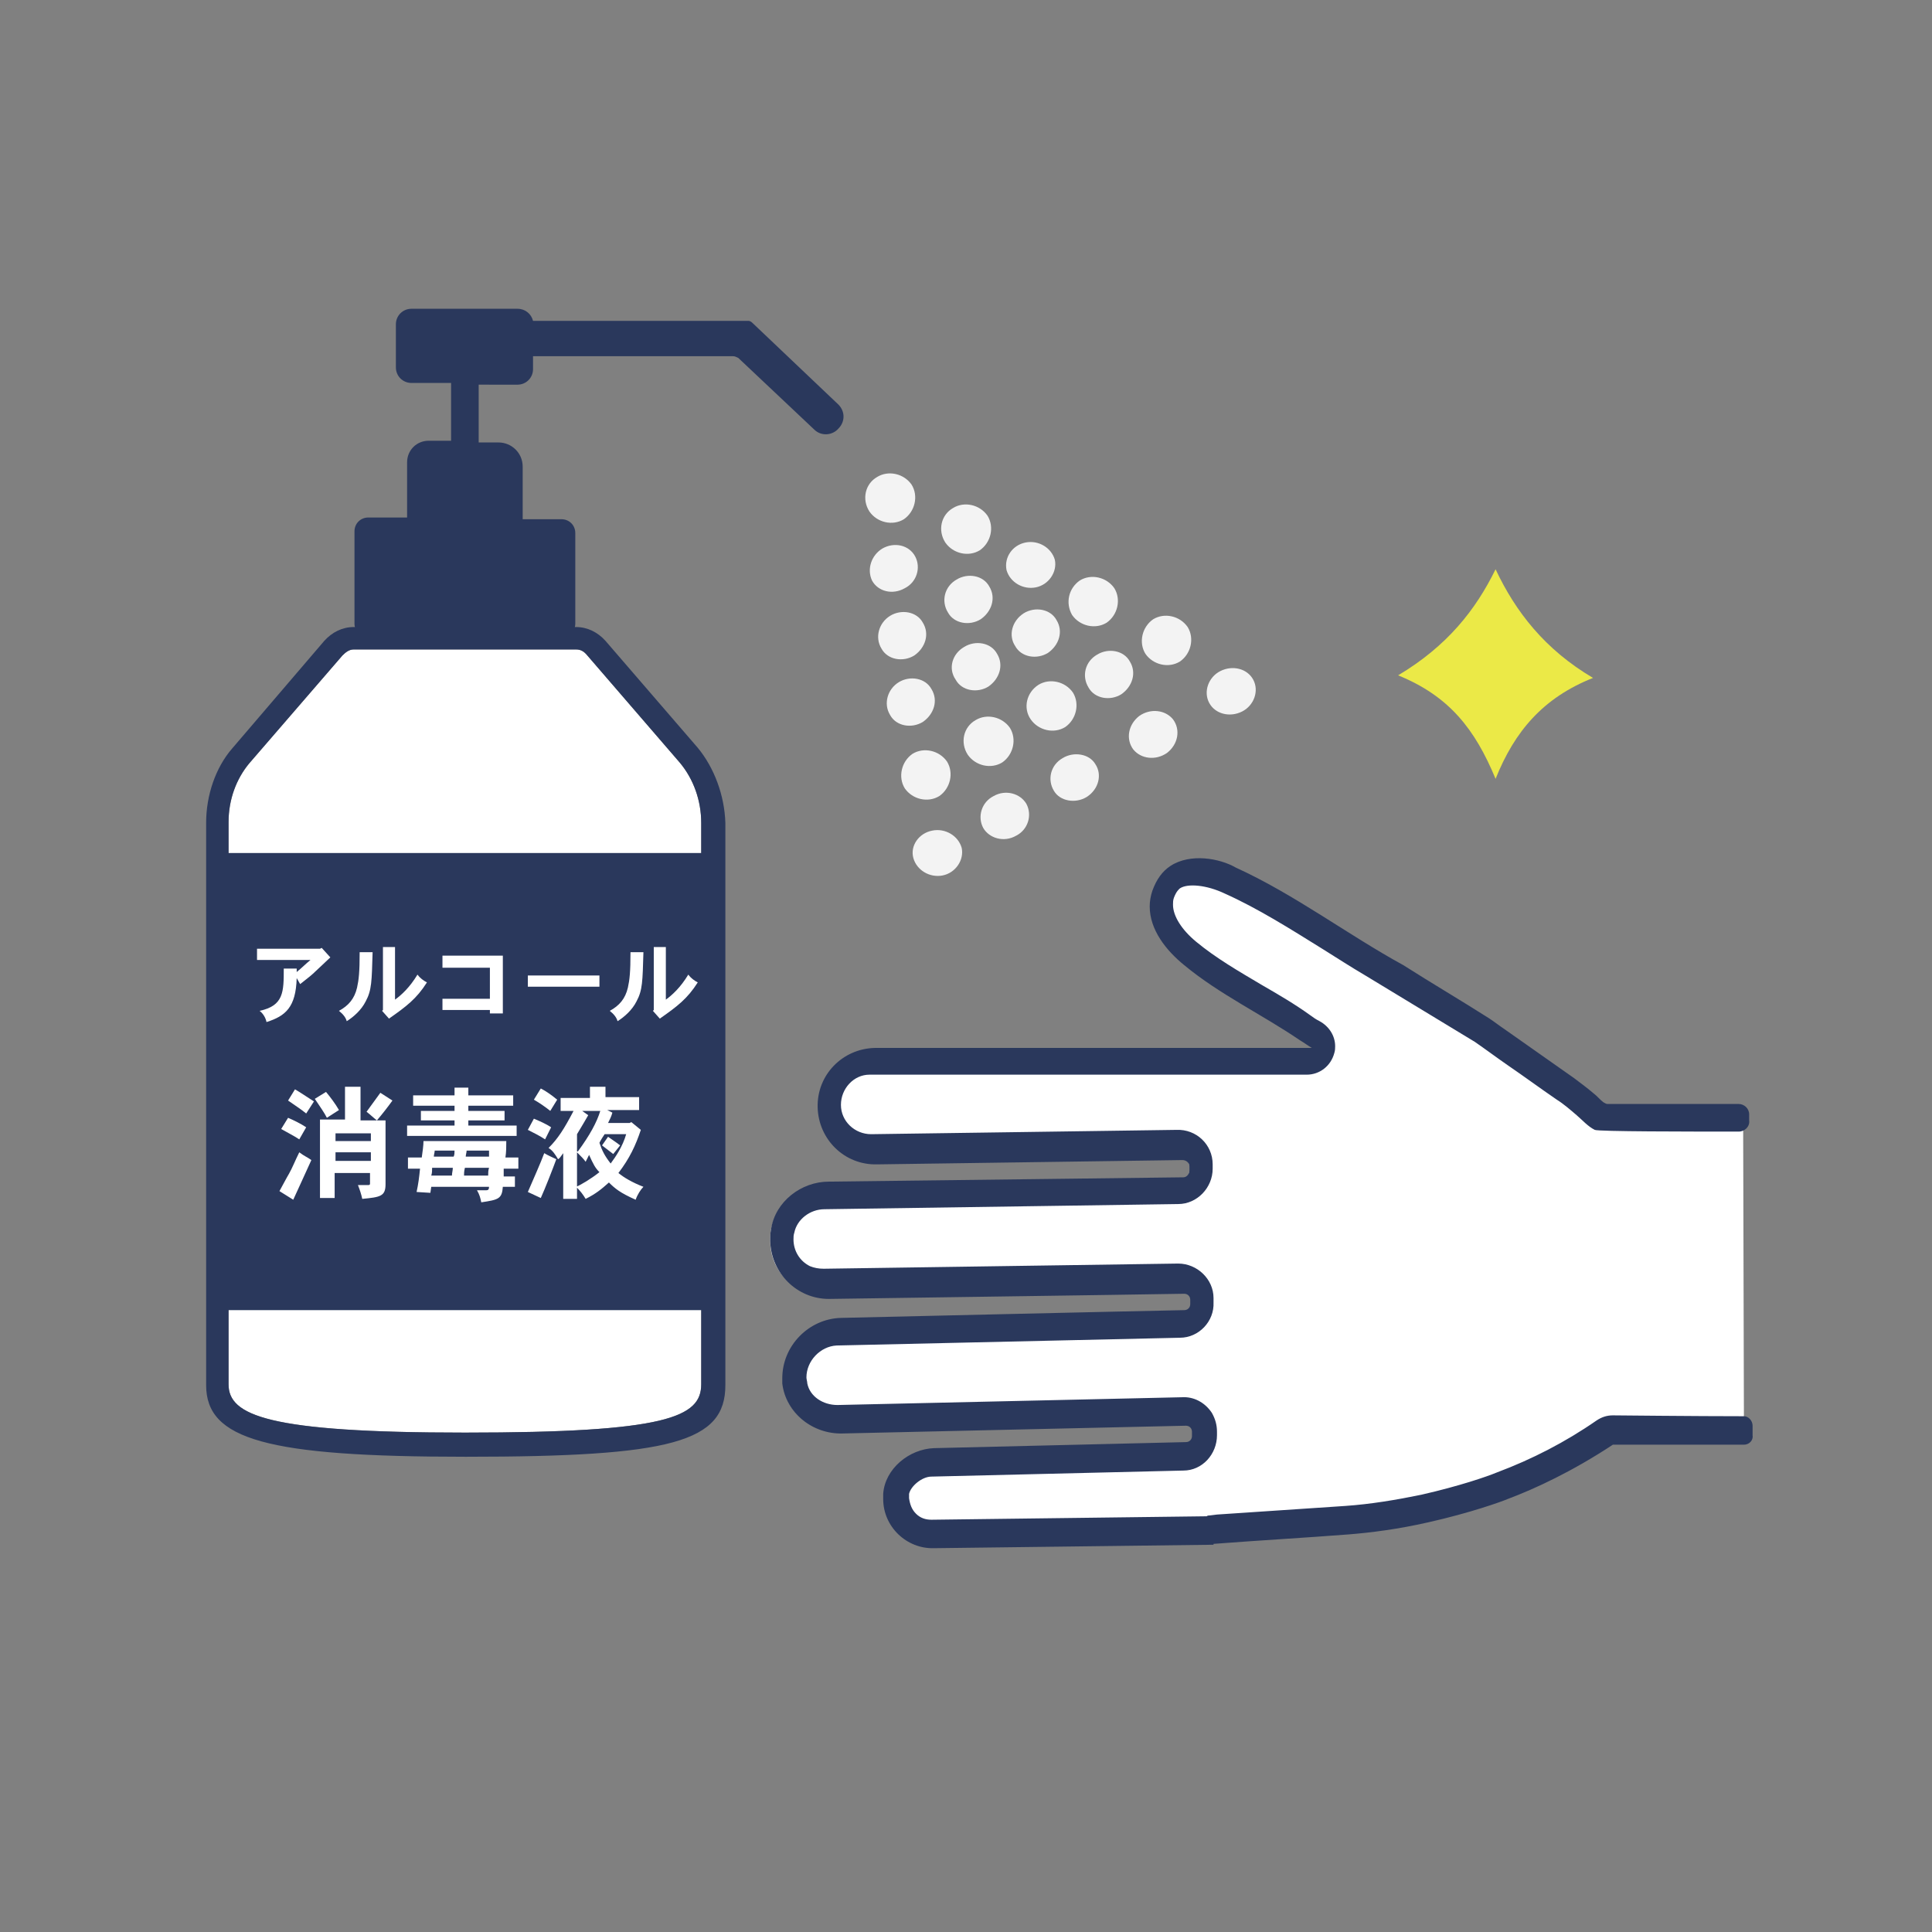 <?xml version="1.0" encoding="utf-8"?>
<!-- Generator: Adobe Illustrator 26.0.2, SVG Export Plug-In . SVG Version: 6.00 Build 0)  -->
<svg version="1.1" id="レイヤー_1" xmlns="http://www.w3.org/2000/svg" xmlns:xlink="http://www.w3.org/1999/xlink" x="0px"
	 y="0px" viewBox="0 0 224 224" style="enable-background:new 0 0 224 224;" xml:space="preserve">
<rect x="0" y="0" width="224" height="224" fill="#808080" stroke="none"/>
<style type="text/css">
	.st0{display:none;}
	.st1{display:inline;}
	.st2{display:none;fill:#FFFFFF;}
	.st3{fill:#FFFFFF;}
	.st4{fill:#2A385C;}
	.st5{fill:#EBE947;}
	.st6{fill:#F3F3F3;}
</style>
<g class="st0">
	<g class="st1">
		<path class="st2" d="M112,0.4C50.3,0.4,0.2,50.5,0.2,112.3S50.3,224.2,112,224.2c61.8,0,111.9-50.1,111.9-111.9S173.8,0.4,112,0.4
			z"/>
		<g>
			<g>
				<path class="st3" d="M16.2,95.5c2.7-0.2,5.5-0.5,7.2-0.8c1-0.2,2-0.5,3-1c2.1-1,3.9-2.4,5.6-3.9c1.8-1.6,3.5-3.3,5.4-4.7
					c3.4-2.5,8.8-4.1,12.1-4.6c7.9-1.2,21.2-0.9,21.2-0.9c-1.2,9.1-2.9,30.7-16.3,33.3c-1.2,0.2-20.4,0.6-26.6,0
					c-2.7-0.2-6.6,0.3-11.6,0.9L16.2,95.5z"/>
				<path class="st4" d="M16.1,112.9c0.5-0.1,0.9-0.1,1.4-0.2c4.4-0.5,7.8-0.9,10.3-0.7c6.1,0.5,25.2,0.2,26.4,0
					c11.8-2.3,14.1-20.7,15.3-30.6c0-0.3,0.1-0.6,0.1-0.9c-3.3,0-13.5,0-20,0.9c-3.4,0.5-8.5,2.1-11.7,4.4c-1.3,0.9-2.5,2-3.7,3.1
					c-0.5,0.5-1.1,1-1.7,1.5c-1.6,1.4-3.5,2.9-5.8,4c-1.1,0.5-2.1,0.9-3.2,1.1c-1.8,0.4-4.7,0.6-7.4,0.8l0-1.9c0,0,5.3-0.4,7-0.8
					c0.9-0.2,1.9-0.5,2.8-0.9c2.1-1,3.9-2.4,5.4-3.7c0.6-0.5,1.1-1,1.7-1.5c1.2-1.1,2.5-2.3,3.9-3.2c3.4-2.5,8.9-4.2,12.5-4.7
					c7.9-1.2,20.8-1,21.3-1l1,0l-0.1,1c-0.1,0.6-0.2,1.2-0.2,1.9c-1.2,9.8-3.4,27.7-14.9,31.7c-0.6,0.2-1.2,0.4-1.9,0.5
					c-1.4,0.3-20.9,0.6-26.9,0c-2.3-0.2-5.7,0.2-9.9,0.7c-0.5,0.1-1.6,0.2-1.6,0.2L16.1,112.9z"/>
			</g>
			<g>
				<path class="st3" d="M47.5,78L46,74.5c-0.3-0.7-0.5-1.5-0.4-2.3c0.2-3.1,0.6-11.2,1.3-14.2c0.7-3.2,2.8-4.8,6.1-4.9L84,54.3
					c3,0.1,4.6,0.6,4.5,3.5c0.2,3.8,0.5,15.5,0.4,14.5c0.1,2.3-1.9,3-3.1,3.3c-5.6,1.5-20.7,6-21.8,10c0,0.1,0,0.2-0.1,0.3
					l-5.8,31.5c-0.1,0.7-1.4,2.5-2.1,2.7c-4.6,1.6-10.5-0.3-13.2-2.8c-1-0.9-0.8-2.3-0.6-3.2l6.2-31c0.2-0.9,0.1-1.8-0.1-2.7
					L47.5,78z"/>
				<path class="st4" d="M56.3,121.1c-4.9,1.7-11.2-0.3-14.1-3c-1.4-1.3-1-3.3-0.9-4.1l6.2-31c0.1-0.8,0.1-1.5,0-2.3l-0.9-2.4
					l-1.5-3.5c-0.4-0.9-0.6-1.8-0.5-2.8c0.2-3.3,0.6-11.3,1.3-14.4c0.8-3.5,3.2-5.5,7-5.6L84,53.4c2.7,0.1,5.5,0.5,5.4,4.5
					c0.1,2,0.2,5.8,0.3,8.6c0,1.6,0.1,3.1,0.1,4.1c0,0.8,0,1.3,0,1.7l0,0c0.1,3.2-2.9,4-3.8,4.3c-12,3.2-20.5,7-21.1,9.4
					c0,0.1,0,0.1,0,0.2L59,117.6C58.8,118.6,57.4,120.7,56.3,121.1C56.3,121.1,56.3,121.1,56.3,121.1z M85.5,74.8
					c1.5-0.4,2.5-1,2.4-2.4c0,0,0,0,0,0h0c0-0.7-0.3-11-0.4-14.5l0-0.1c0.1-2-0.6-2.5-3.6-2.6l-31-1.3c-3,0.1-4.6,1.4-5.2,4.1
					c-0.6,3-1.1,11.6-1.2,14.1c0,0.7,0.1,1.3,0.4,1.9l1.5,3.5l0.9,2.6l0,0.1c0.2,1,0.3,2.1,0.1,3.1l-6.2,31
					c-0.2,0.9-0.3,1.9,0.3,2.4c2.6,2.4,8.1,4,12.2,2.6c0.4-0.2,1.4-1.6,1.5-2L63,85.8c0-0.1,0-0.2,0.1-0.3c0.8-2.9,7.1-5.8,13.6-8
					C79.7,76.4,82.9,75.5,85.5,74.8z"/>
				
					<rect x="82.3" y="54.7" transform="matrix(1 -2.906046e-02 2.906046e-02 1 -1.871 2.447)" class="st4" width="1.9" height="21.7"/>
				<path class="st4" d="M51.3,72.1l-2.8-0.5c-0.8-0.1-1.3-1-1.2-2l0.8-9.4c0.1-1,0.7-1.7,1.6-1.8c0,0,2.6,0.1,2.6,0.1
					c0.4,0,0.7,0.2,1,0.4c0.3,0.4,0.5,0.9,0.5,1.5l-0.5,9c0,0.6-0.1,2.1-1.3,2.5c-0.1,0-0.3,0.1-0.4,0.1L51.3,72.1z M49.8,60.2
					c0,0.1,0,0.1,0,0.2l-0.8,9.4c0,0.1,0,0.2,0,0.2l2.3,0.5c0,0,0.1-0.1,0.2-1.1l0.5-9c0-0.1,0-0.1,0-0.2L49.8,60.2z"/>
				<path class="st4" d="M54,80.2c0.2-0.1,0.4-0.2,0.5-0.4c0.7-1.3,1.5-3.5,2-5c0.3-0.9,0.5-1.9,0.6-2.9l0.4-13.7
					c0-0.5-0.4-0.9-0.9-1c-0.5,0-0.9,0.4-1,0.9l-0.4,13.7c0,0.8-0.2,1.6-0.5,2.4c-0.7,2.1-1.4,3.8-1.9,4.8c-0.2,0.5-0.1,1,0.4,1.3
					C53.5,80.3,53.8,80.3,54,80.2z"/>
				<path class="st4" d="M66.1,70.4l-0.2-0.1c-2.1-0.7-2.1-2.2-2.2-3.2l0-4.3c0-0.8,0.3-1.5,0.8-2c0.5-0.5,1.1-0.7,1.7-0.8
					c0.1,0,0.2,0,0.2,0l9.8,0.3c1.5,0.1,2.7,1.3,2.6,2.8l0,3.9c0,1.2-0.7,2.2-1.8,2.5c-0.2,0.1-0.5,0.1-0.8,0.1
					C76.3,69.8,66.1,70.4,66.1,70.4z M76.2,67.8L76.2,67.8c0.4,0,0.7-0.3,0.7-0.7l0-3.9c0-0.4-0.3-0.8-0.7-0.8l-9.8-0.3
					c-0.1,0-0.1,0-0.2,0c-0.1,0-0.2,0.1-0.2,0.2c-0.1,0.1-0.2,0.3-0.2,0.6l0,4.3c0,0.8,0,1,0.6,1.3L76.2,67.8z"/>
			</g>
			<g>
				<path class="st3" d="M62.7,114.2c-0.8,0.4-1.6,0.7-2.4,0.9c-1.4,0.3-3.9,0.6-5.1-0.4c-0.5-0.4-0.6-1-0.6-1.6
					c0.1-0.8,0.4-1.5,0.9-2c0.8-0.7,1.9-0.8,3-1.1c1.8-0.4,6.2-3.6,7.5-1.7C67.7,110.8,64.5,113.3,62.7,114.2z"/>
				<path class="st4" d="M60.4,116c-2.8,0.5-4.8,0.3-5.9-0.6c-0.7-0.6-1-1.5-0.9-2.4c0.1-1,0.5-2,1.2-2.6c0.9-0.8,1.9-1,2.9-1.2
					c0.2,0,0.3-0.1,0.5-0.1c0.4-0.1,1.2-0.5,2-0.8c2.2-1,5.1-2.5,6.5-0.5c0.6,0.9,0.8,1.9,0.5,2.8c-0.5,1.9-2.6,3.6-4.2,4.4l0,0
					c-0.6,0.3-1.1,0.5-1.6,0.7C61.2,115.9,60.8,116,60.4,116z M62.3,113.4c1.4-0.7,2.9-2,3.2-3.2c0.1-0.5,0-0.9-0.3-1.3
					c-0.5-0.7-2.8,0.4-4.2,1.1c-0.9,0.4-1.7,0.8-2.4,1c-0.2,0-0.3,0.1-0.5,0.1c-0.8,0.2-1.5,0.3-2,0.8c-0.3,0.3-0.6,0.8-0.6,1.4
					c0,0.3,0.1,0.7,0.3,0.8c0.3,0.3,1.3,0.8,4.3,0.2C60.7,114.1,61.4,113.8,62.3,113.4L62.3,113.4z"/>
			</g>
			<g>
				<path class="st3" d="M51.9,107.1c0.2-0.6,0.5-1.1,0.9-1.5c0.6-0.6,1.4-1,2.2-1.4c2.8-1.4,5.6-2.7,8.4-4.1
					c0.8-0.4,1.6-0.8,2.4-0.8c2.8-0.3,3.4,2.8,2.2,4.8c-1.1,1.8-3.4,3.2-5.2,4.3c-2.1,1.2-4.4,2.1-6.8,2.2c-0.9,0-1.9-0.1-2.7-0.5
					s-1.5-1.2-1.6-2.2C51.8,107.6,51.8,107.3,51.9,107.1z"/>
				<path class="st4" d="M56.2,111.5c-1.3,0.1-2.3-0.1-3.2-0.6c-1.2-0.6-2-1.7-2.1-2.9c0-0.4,0-0.8,0.1-1.2c0.2-0.7,0.6-1.3,1.2-1.9
					c0.7-0.7,1.7-1.1,2.5-1.5l8.4-4.1c0.8-0.4,1.7-0.8,2.7-0.9c1.4-0.1,2.5,0.4,3.2,1.5c0.8,1.3,0.8,3.3-0.1,4.8
					c-1.2,2-3.5,3.4-5.5,4.6c-1.2,0.7-2.3,1.2-3.4,1.6C58.7,111.2,57.4,111.4,56.2,111.5z M63.9,100.9l-8.4,4.1
					c-0.7,0.4-1.5,0.7-2,1.2c-0.3,0.3-0.6,0.7-0.7,1.1l0,0c-0.1,0.2-0.1,0.3-0.1,0.5c0,0.5,0.5,1.1,1.1,1.4c0.6,0.3,1.3,0.4,2.3,0.4
					c2-0.1,4.1-0.8,6.3-2.1c1.8-1.1,3.9-2.4,4.9-4c0.5-0.9,0.6-2.1,0.1-2.8c-0.3-0.5-0.8-0.7-1.4-0.6c-0.3,0-0.5,0.1-0.8,0.2
					C64.8,100.5,64.3,100.7,63.9,100.9z"/>
			</g>
			<g>
				<path class="st3" d="M69.4,96.7c-0.1,0.1-0.1,0.2-0.2,0.3c-1.6,2.5-3.9,4.5-6.8,5.3c-0.1,0-0.2,0.1-0.3,0.1
					c-1,0.2-2.1,0.3-3.2,0.1c-0.6-0.1-1.1-0.3-1.5-0.7c-1.3-1.3-0.4-3.1,0.8-4.1c1-0.8,2.3-1.2,3.3-2c0.6-0.5,1-1,1.5-1.6
					c1.2-1.3,3.9-4.9,5.8-3.7C71.2,91.9,70.6,94.7,69.4,96.7z"/>
				<path class="st4" d="M62.6,103.3c-0.1,0-0.2,0.1-0.3,0.1c-1.2,0.3-2.4,0.3-3.5,0.1c-0.8-0.1-1.5-0.5-2-1c-0.7-0.6-1-1.5-0.9-2.4
					c0.1-1.1,0.8-2.3,1.8-3.1c0.5-0.4,1.1-0.7,1.7-1c0.6-0.3,1.1-0.6,1.6-1c0.4-0.3,0.7-0.7,1.1-1.1c0.1-0.1,0.2-0.2,0.3-0.3
					c0.1-0.1,0.3-0.3,0.5-0.5c1.4-1.7,4.1-4.8,6.6-3.3c2.9,1.8,2.3,5.2,0.9,7.6l0,0c-0.1,0.1-0.1,0.2-0.2,0.4
					c-1.7,2.7-4,4.6-6.6,5.5C63.1,103.1,62.9,103.2,62.6,103.3z M64.2,94.2c-0.2,0.2-0.3,0.4-0.5,0.6c-0.1,0.1-0.2,0.2-0.3,0.3
					c-0.4,0.5-0.8,0.9-1.3,1.3c-0.6,0.5-1.3,0.8-1.9,1.2c-0.5,0.3-1,0.5-1.4,0.9c-0.6,0.5-1.1,1.2-1.1,1.7c0,0.3,0.1,0.6,0.4,0.9
					c0.3,0.3,0.8,0.4,1.1,0.5c0.9,0.2,1.8,0.1,2.8-0.1c0.1,0,0.2,0,0.3-0.1c2.5-0.6,4.7-2.4,6.3-4.9c0.1-0.1,0.1-0.2,0.2-0.3l0,0
					c0.3-0.6,2-3.7-0.2-5.1c-0.2-0.1-0.5-0.1-0.8,0C66.4,91.6,64.9,93.3,64.2,94.2z"/>
			</g>
			<g>
				<path class="st3" d="M40.1,86.7c2.1-0.3,4.2-0.7,6.4-0.5c1.8,0.2,3.5,0.7,5.2,1.3c3.4,1.1,6.7,2.2,10.1,3.3
					c0.7,0.2,1.5,0.5,2,1.1c1,1.2,0.5,3.4-0.7,4.4c-3.1,3-8.8,1.7-12.2,0c-1.9-0.9-4-1.1-6-1.3c-2-0.2-2.6,1-3.3,2.6
					c-0.7,1.6-1.8,3.2-3.3,4.2c-1.5,1-3.4,1.5-5.1,1.1L40.1,86.7z"/>
				<path class="st4" d="M61.2,98.5c1-0.3,1.8-0.8,2.6-1.5c1.4-1.3,2.1-4.1,0.8-5.7c-0.7-0.8-1.7-1.2-2.4-1.4L52,86.6
					c-1.7-0.6-3.5-1.1-5.4-1.3c-2.3-0.2-4.5,0.1-6.6,0.5c-0.5,0.1-0.9,0.6-0.8,1.1c0.1,0.5,0.6,0.9,1.1,0.8c2-0.3,4.1-0.7,6.1-0.5
					c1.7,0.2,3.4,0.7,5,1.2l10.1,3.3c0.7,0.2,1.2,0.4,1.5,0.8c0.6,0.8,0.2,2.4-0.6,3.2c-2.9,2.7-8.4,1.2-11.2-0.1
					c-2-1-4.3-1.2-6.3-1.4c-2.8-0.2-3.7,1.8-4.2,3.2c-0.7,1.6-1.7,2.9-2.9,3.8c-1.3,0.9-3,1.3-4.4,1c-0.5-0.1-1,0.2-1.1,0.7
					c-0.1,0.5,0.2,1,0.7,1.1c1.9,0.4,4.1,0,5.8-1.2c1.5-1,2.8-2.6,3.6-4.6c0.7-1.6,1.1-2.1,2.4-2c1.8,0.1,3.9,0.4,5.7,1.2
					C53.6,98.7,57.8,99.7,61.2,98.5z"/>
			</g>
			<g>
				<path class="st3" d="M74.6,84.9c0.3,2.2-1,4.7-3.3,5.7c-1.6,0.7-4.6,0.6-5.5-1.1c-0.5-1-0.2-2.5,1.4-3.7
					c1.2-0.9,1.9-2.8,3.1-3.7C71.9,80.9,74.3,82.7,74.6,84.9z"/>
				<path class="st4" d="M65,89.9c-0.6-1.2-0.5-3.2,1.7-4.9c0.5-0.4,0.9-1,1.3-1.6c0.5-0.8,1.1-1.6,1.8-2.1c0.9-0.6,2-0.7,3-0.2
					c1.4,0.6,2.5,2.1,2.7,3.7l0,0c0.3,2.7-1.3,5.5-3.8,6.6c-0.1,0.1-0.3,0.1-0.4,0.2C69.2,92.3,66,92,65,89.9z M73.6,85
					c-0.1-0.9-0.8-1.8-1.6-2.2c-0.5-0.2-0.9-0.2-1.2,0.1c-0.5,0.3-0.9,1-1.3,1.6c-0.5,0.7-1,1.5-1.7,2c-1.3,1-1.4,2-1.1,2.6
					c0.6,1.1,3,1.2,4.3,0.6C72.7,88.9,73.9,86.8,73.6,85L73.6,85z"/>
			</g>
		</g>
		<g>
			<g>
				<path class="st5" d="M95.8,70c0.1,0,0.2,0,0.3,0c0.2,0,0.4-0.1,0.5-0.3c3.5-3.1,3.9-8.6,0.9-12.2c-0.2-0.3-0.6-0.4-1-0.4
					c-0.3,0-0.5,0.1-0.7,0.3c-0.2,0.2-0.4,0.5-0.4,0.8c0,0.3,0.1,0.6,0.3,0.9c2.2,2.6,1.9,6.7-0.7,8.9c-0.5,0.4-0.5,1.2-0.1,1.7
					C95.1,69.8,95.4,70,95.8,70z"/>
				<path class="st5" d="M100.3,71.8c0.1,0,0.2,0,0.3,0c0.2-0.1,0.4-0.1,0.5-0.3c4.6-4.3,4.9-11.5,0.8-16.2
					c-0.2-0.3-0.6-0.4-0.9-0.4c-0.3,0-0.5,0.1-0.7,0.3c-0.5,0.4-0.5,1.2-0.1,1.7c3.3,3.7,3,9.5-0.6,12.9c-0.5,0.4-0.5,1.2-0.1,1.7
					C99.6,71.7,100,71.8,100.3,71.8z"/>
			</g>
		</g>
		<g>
			<path class="st3" d="M108.4,76c7.1,1.2,20.9,5.9,25.4,7.1c-0.3,3.1-1.2,11.9,3.4,20.2c-6,4.9-15.6,7.8-21.1,6.9
				c-2.2-0.3-6.4-0.6-7.1-3.5c-1.3-5.7-6.7-25.7-5.4-27.2C105.5,77.3,108.4,76,108.4,76z"/>
			<g>
				<g>
					<path class="st3" d="M159,99.7c8.3-12.4,10.8-9.1,15.4-23.3c2.4-7.3,2.1-11.4,1.5-14.3c-3.7-18.3-17.5-22.1-27.4-24.3
						c-13-2.9-27.1,3.9-32.2,16.4c-1.8,4.3-2.4,10.5-3,15.1c-0.4,3.1-1.9,4.7-4.3,6.5c-2.3,1.7-4.7,2.2-5.4,4.7
						c-0.4,1.3,0.6,5.4,1,7.3c2.2,9.9,2.6,13.7,4.2,19.3c0.7,2.4,4,3.1,7,3.2c2.5,0.1,6.1,0.5,8,0.8c0.7,0.1,2,0.6,2.2,1.2
						c1.5,8,5.6,23.1,5.7,23.3l35.6-4.4c0.2,0.4-8.2-18.9-9.1-30.4C158.4,100.4,158.8,100.1,159,99.7z"/>
					<path class="st4" d="M130.9,136c-0.2-0.5-4.3-15.7-5.7-23.5c-0.2-0.2-0.8-0.4-1.3-0.5c-1.9-0.3-5.4-0.7-7.9-0.8
						c-4.5-0.1-7.3-1.5-8-4c-1-3.4-1.5-6.1-2.2-9.8c-0.5-2.6-1.1-5.5-2-9.6l-0.1-0.5c-0.8-3.7-1.3-6.1-0.9-7.3
						c0.6-2.2,2.3-3.1,3.9-4c0.6-0.4,1.3-0.7,1.9-1.2c2.2-1.6,3.5-3.1,3.8-5.8l0.1-0.9c0.5-4.6,1.2-10.3,2.9-14.5
						c5.2-12.8,19.6-20.1,33.4-17c8.5,1.9,24.2,5.4,28.2,25.1c0.6,2.9,0.9,7.2-1.6,14.9c-2.9,8.9-5,11.1-8.2,14.4
						c-1.9,2-4.2,4.4-7.4,9.1l0,0c-0.1,0.1-0.2,0.3-0.3,0.4c0,0.1-0.1,0.1-0.1,0.2c0.8,9.9,7.2,25.7,8.7,29.2l0,0l0.5,1.4l-1,1
						l-0.4-0.2l-36.1,4.5L130.9,136z M165.2,128.4c-0.7-1.8-1.8-4.6-2.9-7.8c-2.9-8.3-4.5-14.9-4.9-19.7c-0.1-0.7,0.4-1.3,0.7-1.6
						c0.1-0.1,0.1-0.1,0.2-0.2l0,0c3.3-4.9,5.7-7.4,7.6-9.4c3-3.1,4.9-5.1,7.7-13.6c2.4-7.2,2-11.2,1.5-13.8
						c-3.5-17-15.6-21-26.6-23.5c-12.8-2.9-26.2,3.9-31,15.7c-1.6,3.9-2.3,9.5-2.8,13.9l-0.1,0.9c-0.4,3.4-2.2,5.4-4.7,7.2
						c-0.7,0.5-1.5,1-2.2,1.4c-1.6,0.9-2.5,1.5-2.9,2.7c-0.3,0.9,0.6,4.8,1,6.3l0.1,0.5c0.9,4.1,1.5,7.1,2,9.6
						c0.7,3.7,1.3,6.3,2.2,9.6c0.6,2.1,4.4,2.4,6,2.4c2.5,0.1,6.2,0.5,8.1,0.8c0,0,2.8,0.4,3.1,2.1c1.3,6.8,4.5,19.1,5.4,22.4
						l33.3-4.1C165.7,129.8,165.5,129.2,165.2,128.4z"/>
				</g>
				<path class="st4" d="M131.5,68.1c0.3,0,0.5-0.1,0.7-0.3c0.4-0.4,0.4-1.1,0-1.5c-1.5-1.5-7.4-4.9-11.6-4.4
					c-0.6,0.1-1,0.6-0.9,1.2c0.1,0.6,0.6,1,1.2,0.9c3.5-0.4,8.8,2.7,9.9,3.8C130.9,68,131.2,68.1,131.5,68.1z"/>
				<path class="st4" d="M119.6,72.1c0.2-0.3,0.8-0.4,1.1-0.2c1.5,1.2,3.5,2,5.7,2.3c1.6,0.2,3.2,0.1,4.9,0.2c0.2,0,0.4,0,0.6,0.1
					c0.2,0.1,0.2,0.4,0.1,0.6c-0.3,0.3-4.9,1.1-6.3,1.1c-2.2,0.1-3.8-0.1-5.4-1.2c-0.7-0.5-1.1-1.1-1-1.8
					C119.2,72.9,119.4,72.5,119.6,72.1z"/>
			</g>
			<path class="st4" d="M155.4,91.1l-1.2-1.1c-0.1,0.1-8.2,8.5-16.9,12.2c-1.1-2-4.5-9.2-2.7-18.2c3.8-1.1,13.1-4.2,13.5-4.3
				l-0.5-1.5c-0.1,0-9.9,3.3-13.6,4.4c-4-1.8-22.7-6.8-25.4-7.1l-0.2,1.6c2.4,0.3,20.2,5.1,24.6,6.8c-1.9,9.5,1.7,16.9,2.9,19.2
				c-4.3,3-14.5,6.6-14.5,6.6l0.4,1.5c7.2-2.5,10.2-4,15.5-7.3C146.6,100.2,155,91.4,155.4,91.1z"/>
			<g>
				<g>
					<path class="st3" d="M118.1,156.7c2-6.1,4.3-16,5.6-22.1c1-4.6,0.7-6,3.6-6.9l36.4-11.6c0,0,3.8,9.6,3.9,9.9
						c0.4,0.8,11.4,26.6,12.4,42.2c0.7,12.5,0.2,24.3,0.2,24.5l-68.2,0C111.9,183.9,115.7,164,118.1,156.7z"/>
					<path class="st4" d="M181.1,168.2c-1-16.1-12.3-42.3-12.5-42.5c-0.1-0.3-2.4-6.1-3.9-9.9l-0.4-0.9L127,126.8
						c-3,1-3.3,2.6-3.9,5.7c-0.1,0.6-0.2,1.3-0.4,2c-1.4,6.6-3.8,16.3-5.6,22c-2.3,7.1-6,25.9-6.2,35.2c0,0.6,0.5,1.1,1.1,1.1l0,0
						c0.6,0,1-0.5,1.1-1c0.2-9.2,3.8-27.7,6.1-34.6c1.9-5.8,4.3-15.6,5.7-22.2c0.2-0.8,0.3-1.4,0.4-2c0.6-2.9,0.7-3.5,2.5-4
						l35.4-11.3c1,2.6,3.5,8.7,3.6,9c0.1,0.2,11.4,26.3,12.3,41.8c0.5,9,0.3,19.9,0.2,23.3c0,0.6,0.5,1.1,1,1.1l0,0
						c0.6,0,1.1-0.4,1.1-1C181.4,188.3,181.6,177.3,181.1,168.2z"/>
				</g>
				<g>
					<path class="st3" d="M124.4,129.7l1.2,13.8c0.1,0.7,0.9,1.2,1.5,0.9l39.9-19.5c0.5-0.2,0.7-0.8,0.6-1.3
						c-0.4-2.2-1.6-7.5-2.1-9.6c-0.1-0.5-0.6-0.8-1.1-0.6c-5.5,2.1-34,13.1-39.3,15.1C124.6,128.7,124.3,129.2,124.4,129.7z"/>
					<path class="st4" d="M125.6,145.3c-0.6-0.3-1-1-1.1-1.7l-1.2-13.8c-0.1-1,0.5-1.9,1.4-2.3c5.3-2,33.8-13,39.3-15.1
						c0.5-0.2,1.1-0.2,1.6,0.1c0.5,0.3,0.8,0.7,1,1.3c0.5,2.2,1.6,7.5,2.1,9.7c0.2,1-0.3,2-1.2,2.4l-39.9,19.5
						c-0.3,0.1-0.6,0.2-0.9,0.2C126.3,145.6,125.9,145.5,125.6,145.3z M125.5,129.5c0,0-0.1,0.1-0.1,0.1l1.2,13.8l39.9-19.5
						c0,0,0.1-0.1,0.1-0.1c-0.4-2.1-1.5-7.1-2-9.4C158.5,116.8,130.7,127.5,125.5,129.5z"/>
				</g>
				<path class="st4" d="M172,192.8C172,192.8,172,192.8,172,192.8c0.6,0,1.1-0.5,1.1-1.1l-0.3-21.3c0.5-13.3-5.5-19-9.2-21.2
					c-5.3-3.2-12.1-3.2-17.8,0.1c-6.7,3.9-10.5,11.3-10.3,20.4l-0.1,22.2c0,0.6,0.5,1.1,1.1,1.1c0,0,0,0,0,0c0.6,0,1-0.5,1-1.1
					l0.1-22.2c-0.2-8.3,3.2-15.1,9.2-18.6c5-2.9,11-2.9,15.6-0.1c5.6,3.4,8.5,10.2,8.1,19.3l0,0l0,0l0.3,21.4
					C171,192.4,171.4,192.8,172,192.8z"/>
			</g>
			<path class="st4" d="M173.5,40.7c-0.5-0.4-0.6-1.2-0.8-1.8c-1.2-3.6-4-6.7-7.6-8.1c1.1,1.8,1.8,3.8,2.1,5.9
				c-6.7-5.3-15.7-6.5-24.2-5.7c-9.8,0.9-19.6,4.5-26.7,11.4c-2.6,2.5-4.8,5.5-5.6,9l3.6-2.2c-2.6,4.4-2.4,10.3,0.4,14.5
				c0.3-5.3,2.8-10.4,6.7-13.9c4.3,9.1,11.3,17,19.8,22.3c0.3,0.2,0.7-0.1,0.6-0.5l-1.3-4.4c3.3,4,5.7,8.8,6.9,13.9
				c1.5-3.4,4.6-6.1,8.1-7.2c-0.7,5.2-1.4,10.5-2.1,15.7c-0.3,1.9-0.5,3.9,0.1,5.7c1,3.4,4.6,5.6,6,8.9c6.4-5.7,10.8-7.5,14.2-12.7
				c-0.2,1.1-0.3,2.6-1,4.3c-0.1,0.2,0.1,0.3,0.3,0.2c1.6-1,3.8-3.5,4.9-4.9c10.6-13.5,10.4-38.5-3.6-49.7
				C174.2,41.1,173.8,40.9,173.5,40.7z"/>
			<g>
				<path class="st3" d="M159.5,77.9c0.5,1.8,0.4,3.9-0.3,5.7c-0.4,1-0.6,2.1-1.2,2.9c-1.9,2.3-2.7,4.2-4.6,6.6
					c-0.7,0.9-3.1,2-4.2,1.9c-1-0.1-1.7-1-2-1.9c-0.2-0.9-0.1-1.9,0.1-2.9c0.7-3.9-2.4-6.6,1.2-12.9c1.4-2.5,3.6-4.1,6.3-3.9
					C157.4,73.6,159,76,159.5,77.9z"/>
				<path class="st4" d="M160.2,73.6c-0.3-0.5-1-0.7-1.5-0.3c-0.4,0.3-0.4,0.8-0.2,1.2c1.3,2.3,2.9,4.4,1.7,7
					c-1,2.3-0.9,2.7-4.1,6.7c-1.4,1.8-3.1,4-5,5.3c-0.7,0.4-1.6,0.6-2.3,0.4l0,0c-0.4-0.1-0.7,0.1-0.9,0.4c0,0.1-0.1,0.2-0.1,0.3
					c-0.2,0.4,0,1,0.5,1.1c0,0,0.1,0,0.1,0c0.5,0.1,1.1,0.1,1.7,0.1c0.7-0.1,1.5-0.4,2.1-0.8c1.3-0.8,3.9-3.8,6.3-6.6
					c0.2-0.2,0.3-0.4,0.5-0.5C160.8,85.9,164.5,81.5,160.2,73.6z"/>
				<path class="st4" d="M150.9,89.3c0.1,0,0.2,0,0.3-0.1c0.3-0.1,0.4-0.5,0.3-0.8c-0.4-1,0.1-1.9,0.8-2.5c0.4-0.3,0.8-0.6,1.2-0.8
					c0.9-0.5,2-1.1,2.4-2.5c0.4-1.2,0-2.6-0.8-3.4c-0.7-0.7-1.7-0.9-2.8-0.5c-0.3,0.1-0.5,0.4-0.4,0.8c0.1,0.3,0.4,0.5,0.8,0.4
					c0.6-0.2,1.2-0.1,1.6,0.3c0.5,0.5,0.7,1.4,0.5,2.2c-0.3,0.9-0.9,1.3-1.8,1.8c-0.5,0.3-1,0.6-1.4,1c-1.3,1.1-1.7,2.6-1.1,3.9
					C150.4,89.2,150.7,89.3,150.9,89.3z"/>
			</g>
		</g>
	</g>
</g>
<g class="st0">
	<g class="st1">
		<path class="st2" d="M112-2.2C50.2-2.2,0.1,47.8,0.1,109.6S50.2,221.5,112,221.5c61.8,0,111.9-50.1,111.9-111.9S173.8-2.2,112-2.2
			z"/>
		<g>
			<path class="st4" d="M207.6,77c-1.2-0.6-3-1.1-5.3-1.1c-4,0-9.5,1.7-16.6,7.5c-14.5-4.1-26-8.2-33.8-9.7
				c-19.8-3.9-28.9-4.8-38.1-4.8c-0.6,0-3.2,0-3.8,0c-9.1,0-18.3,0.9-38.1,4.8c-7.8,1.5-19.2,5.6-33.8,9.7
				c-7.1-5.9-12.6-7.5-16.6-7.5c-2.3,0-4,0.5-5.3,1.1c-5.4,2.6-8.2,9.3-7.7,17.8c1.1,16.5,14.3,37,41.1,45.8
				c9.6,14.8,29.7,21.1,46.8,23.7c5.1,0.8,10.2,1.2,15.3,1.2c5.1-0.1,10.2-0.5,15.3-1.2c17.1-2.6,37.2-8.8,46.8-23.7
				c26.8-8.8,40-29.3,41.1-45.8C215.8,86.3,213,79.6,207.6,77z M46.8,134.8c-21.9-8.8-32.7-26.2-33.7-40.3
				c-0.5-6.7,1.5-11.8,5.2-13.5c1-0.5,2.1-0.7,3.3-0.7c4.2,0,9.5,2.7,15.3,7.9C39.1,99.2,47,134.8,46.8,134.8
				C46.8,134.8,46.8,134.8,46.8,134.8z M210.8,94.5c-1,14.1-11.8,31.5-33.7,40.3c0,0,0,0,0,0c-0.2,0,7.7-35.7,9.9-46.7
				c5.8-5.1,11.1-7.9,15.3-7.9c1.2,0,2.3,0.2,3.3,0.7C209.4,82.8,211.3,87.8,210.8,94.5z"/>
			<path class="st3" d="M171.7,139c-9.3,14.3-29.5,20-44.8,22.3c-4.8,0.7-9.8,1.1-14.9,1.2c-5-0.1-10-0.5-14.9-1.2
				c-15.3-2.3-35.5-8-44.8-22.3c-0.4-0.6-2.3-3.5-3.8-10.7c-0.8-3.5-1.8-8.4-2.9-13.5c-2.1-9.7-5.7-26.8-6.1-28.6
				c0-0.1,0-0.2,0.1-0.2c1.3-0.4,10.9-3.2,15.1-4.5c7.1-2.2,13.2-4.1,17.8-5c20-4,28.9-4.7,37.5-4.7c0.6,0,3.2,0,3.8,0
				c8.6,0,17.6,0.8,37.5,4.7c4.6,0.9,10.7,2.8,17.8,5c4.3,1.3,13.9,4.2,15.1,4.5c0.1,0,0.1,0.1,0.1,0.2c-0.4,1.7-4,18.8-6.1,28.5
				c-1.1,5.2-2.2,10-2.9,13.6C173.9,135.5,172,138.5,171.7,139z"/>
			<path class="st4" d="M172.2,96.3c-0.2,0-0.3,0-0.5-0.1c-16-6.6-32.6-10.8-49.4-12.5c-2.7-0.3-5.2-0.5-7.4-0.5
				c-3.6-0.2-7.4-0.1-12,0.2C85.9,84.5,69.2,88.2,53,94.2c-0.6,0.2-1.3-0.1-1.6-0.7c-0.2-0.6,0.1-1.3,0.7-1.6
				c16.4-6.2,33.4-9.9,50.5-11c4.7-0.3,8.6-0.4,12.3-0.2c2.3,0.1,4.8,0.3,7.6,0.6c17.1,1.7,33.9,6,50.1,12.7c0.6,0.3,0.9,1,0.7,1.6
				C173.1,96,172.6,96.3,172.2,96.3z"/>
			<path class="st4" d="M169.4,112c-0.1,0-0.3,0-0.4-0.1c-21.1-7.6-88.1-8.7-113.9-1.9c-0.7,0.2-1.3-0.2-1.5-0.9
				c-0.2-0.7,0.2-1.3,0.9-1.5c26.1-7,94-5.8,115.4,1.9c0.6,0.2,1,0.9,0.7,1.6C170.4,111.7,169.9,112,169.4,112z"/>
			<path class="st4" d="M118,128.7c-20.1,0.2-40.3-1.2-60.3-4.2c-0.7-0.1-1.1-0.7-1-1.4c0.1-0.7,0.7-1.1,1.4-1
				c35.7,5.4,71.9,5.6,107.6,0.6c0.7-0.1,1.3,0.4,1.4,1c0.1,0.7-0.4,1.3-1,1.4C150.1,127.3,134,128.5,118,128.7z"/>
			<path class="st4" d="M112.3,151c-18.5,0-37-4.5-53.4-13.5c-0.6-0.4-0.9-1.2-0.5-1.8c0.4-0.6,1.2-0.9,1.8-0.5
				c31.9,17.5,72.5,17.5,103.5,0c0.6-0.4,1.4-0.1,1.8,0.5c0.4,0.6,0.1,1.4-0.5,1.8C149.2,146.5,130.8,151,112.3,151z"/>
			<path class="st4" d="M169.4,138.8L169.4,138.8c-0.7-0.1-1.1-0.8-1-1.4l9.8-47.8c0.1-0.7,0.8-1.1,1.4-1c0.7,0.1,1.1,0.8,1,1.4
				l-9.8,47.8C170.7,138.5,170.1,138.9,169.4,138.8z"/>
			<path class="st4" d="M54.9,140c-0.6,0-1.1-0.4-1.2-1L43.4,90c-0.1-0.7,0.3-1.3,0.9-1.5c0.7-0.1,1.3,0.3,1.5,0.9l10.3,49
				c0.1,0.7-0.3,1.3-0.9,1.5C55.1,140,55,140,54.9,140z"/>
		</g>
		<path class="st5" d="M50.8,62c-2.4-5.8-5.4-9.6-11.3-12c5.7-3.4,9-7.6,11.3-12.3c2.3,4.9,5.7,9.3,11.3,12.6
			C56.3,52.6,53,56.4,50.8,62z"/>
		<path class="st5" d="M173.5,186.9c-2.4-5.8-5.4-9.6-11.3-12c5.7-3.4,9-7.6,11.3-12.3c2.3,4.9,5.7,9.3,11.3,12.6
			C179,177.5,175.7,181.4,173.5,186.9z"/>
	</g>
</g>
<g>
	<g>
		<path class="st2" d="M112.5,0.2C50.7,0.2,0.6,50.3,0.6,112s50.1,111.9,111.9,111.9c61.8,0,111.9-50.1,111.9-111.9
			S174.2,0.2,112.5,0.2z"/>
		<g>
			<path class="st6" d="M125.2,67.3c1.3-0.8,3.1-0.4,4,0.9c0.8,1.3,0.4,3.1-0.9,4c-1.3,0.8-3.1,0.4-4-0.9
				C123.5,69.9,123.9,68.2,125.2,67.3z"/>
			<path class="st6" d="M133.7,71.8c1.3-0.8,3.1-0.4,4,0.9c0.8,1.3,0.4,3.1-0.9,4c-1.3,0.8-3.1,0.4-4-0.9
				C132,74.5,132.4,72.7,133.7,71.8z"/>
			<path class="st6" d="M101.7,55.3c1.3-0.8,3.1-0.4,4,0.9c0.8,1.3,0.4,3.1-0.9,4c-1.3,0.8-3.1,0.4-4-0.9
				C99.9,57.9,100.3,56.1,101.7,55.3z"/>
			<path class="st6" d="M105.8,87.4c1.3-0.8,3.1-0.4,4,0.9c0.8,1.3,0.4,3.1-0.9,4c-1.3,0.8-3.1,0.4-4-0.9
				C104.1,90.1,104.5,88.3,105.8,87.4z"/>
			<path class="st6" d="M120.4,79.4c1.3-0.8,3.1-0.4,4,0.9c0.8,1.3,0.4,3.1-0.9,4c-1.3,0.8-3.1,0.4-4-0.9
				C118.6,82.1,119,80.3,120.4,79.4z"/>
			<path class="st6" d="M110.5,58.9c1.3-0.8,3.1-0.4,4,0.9c0.8,1.3,0.4,3.1-0.9,4c-1.3,0.8-3.1,0.4-4-0.9
				C108.7,61.5,109.1,59.7,110.5,58.9z"/>
			<path class="st6" d="M113.1,83.5c1.3-0.8,3.1-0.4,4,0.9c0.8,1.3,0.4,3.1-0.9,4c-1.3,0.8-3.1,0.4-4-0.9
				C111.3,86.1,111.7,84.3,113.1,83.5z"/>
			<path class="st6" d="M141.5,77.8c1.4-0.7,3.1-0.3,3.8,1c0.7,1.3,0.1,3-1.3,3.7c-1.4,0.7-3.1,0.3-3.8-1
				C139.5,80.2,140.1,78.5,141.5,77.8z"/>
			<path class="st6" d="M132.1,83c1.3-0.9,3-0.7,3.9,0.4c0.9,1.2,0.6,2.9-0.7,3.9c-1.3,0.9-3,0.7-3.9-0.4
				C130.5,85.7,130.8,84,132.1,83z"/>
			<path class="st6" d="M123.2,87.9c1.3-0.8,3.1-0.5,3.8,0.7c0.8,1.2,0.4,2.9-1,3.8c-1.3,0.8-3.1,0.5-3.8-0.7
				C121.4,90.4,121.8,88.7,123.2,87.9z"/>
			<path class="st6" d="M115.2,92.3c1.4-0.8,3.1-0.3,3.8,0.9c0.7,1.3,0.2,3-1.2,3.7c-1.4,0.8-3.1,0.3-3.8-0.9
				C113.3,94.7,113.8,93,115.2,92.3z"/>
			<path class="st6" d="M108.1,96.3c1.5-0.3,3,0.6,3.4,2c0.3,1.4-0.7,2.9-2.2,3.2c-1.5,0.3-3-0.6-3.4-2
				C105.5,98.1,106.5,96.6,108.1,96.3z"/>
			<path class="st6" d="M118.9,62.9c1.5-0.3,3,0.6,3.4,2c0.3,1.4-0.7,2.9-2.2,3.2c-1.5,0.3-3-0.6-3.4-2
				C116.4,64.6,117.4,63.2,118.9,62.9z"/>
			<path class="st6" d="M102.3,63.6c1.4-0.8,3.1-0.4,3.8,0.9c0.7,1.3,0.2,3-1.2,3.7c-1.4,0.8-3.1,0.4-3.8-0.9
				C100.5,66,101,64.4,102.3,63.6z"/>
			<path class="st6" d="M127.2,75.9c1.3-0.8,3.1-0.5,3.8,0.8c0.8,1.3,0.3,2.9-1,3.8c-1.3,0.8-3.1,0.5-3.8-0.8
				C125.4,78.4,125.8,76.7,127.2,75.9z"/>
			<path class="st6" d="M111.8,75c1.3-0.8,3.1-0.5,3.8,0.8c0.8,1.3,0.3,2.9-1,3.8c-1.3,0.8-3.1,0.5-3.8-0.8
				C109.9,77.5,110.4,75.8,111.8,75z"/>
			<path class="st6" d="M104.2,79.1c1.3-0.8,3.1-0.5,3.8,0.8c0.8,1.3,0.3,2.9-1,3.8c-1.3,0.8-3.1,0.5-3.8-0.8
				C102.4,81.6,102.9,79.9,104.2,79.1z"/>
			<path class="st6" d="M118.7,71.1c1.3-0.8,3.1-0.5,3.8,0.8c0.8,1.3,0.3,2.9-1,3.8c-1.3,0.8-3.1,0.5-3.8-0.8
				C116.9,73.7,117.3,72,118.7,71.1z"/>
			<path class="st6" d="M103.2,71.4c1.3-0.8,3.1-0.5,3.8,0.8c0.8,1.3,0.3,2.9-1,3.8c-1.3,0.8-3.1,0.5-3.8-0.8
				C101.4,73.9,101.9,72.2,103.2,71.4z"/>
			<path class="st6" d="M110.9,67.2c1.3-0.8,3.1-0.5,3.8,0.8c0.8,1.3,0.3,2.9-1,3.8c-1.3,0.8-3.1,0.5-3.8-0.8
				C109.1,69.7,109.5,68,110.9,67.2z"/>
		</g>
		<g>
			<path class="st3" d="M81.3,95.4v65.1c0,3.8-4,5.6-27.4,5.6c-22.9,0-27.4-2-27.4-5.6V95.3c0-2.6,0.9-5,2.4-6.8l10.8-12.5
				c0.4-0.4,0.8-0.7,1.3-0.7h25.8c0.5,0,0.9,0.2,1.3,0.7l10.7,12.4C80.4,90.3,81.3,92.8,81.3,95.4z"/>
			<rect x="25.2" y="98.9" class="st4" width="57.4" height="53"/>
			<path class="st4" d="M80.9,86.7L70.2,74.3c-0.9-1-2.1-1.6-3.4-1.6H41c-1.3,0-2.5,0.6-3.4,1.6L26.9,86.8c-1.9,2.2-3,5.4-3,8.6
				v65.2c0,6.3,7,8.3,30.1,8.3c23.9,0,30.1-1.7,30.1-8.3V95.4C84,92.2,82.8,89,80.9,86.7z M81.3,95.4v65.1c0,3.8-4,5.6-27.4,5.6
				c-22.9,0-27.4-2-27.4-5.6V95.3c0-2.6,0.9-5,2.4-6.8l10.8-12.5c0.4-0.4,0.8-0.7,1.3-0.7h25.8c0.5,0,0.9,0.2,1.3,0.7l10.7,12.4
				C80.4,90.3,81.3,92.8,81.3,95.4z"/>
			<path class="st4" d="M97.2,46.9l-10-9.5c-0.1-0.1-0.3-0.2-0.4-0.2h-3.8H61.8c-0.2-0.8-0.9-1.4-1.8-1.4H47.7c-1,0-1.8,0.8-1.8,1.8
				v5c0,1,0.8,1.8,1.8,1.8h4.6v6.7h-2.6c-1.4,0-2.5,1.1-2.5,2.5v6.4h-4.5c-0.9,0-1.6,0.7-1.6,1.6v10.7c0,0.9,0.7,1.6,1.6,1.6h22.4
				c0.9,0,1.6-0.7,1.6-1.6V61.8c0-0.9-0.7-1.6-1.6-1.6h-4.5v-6.1c0-1.6-1.3-2.8-2.8-2.8h-2.3v-6.7H60c1,0,1.8-0.8,1.8-1.8v-1.5h23.2
				c0.2,0,0.4,0.1,0.6,0.2l8.8,8.3c0.8,0.8,2.1,0.7,2.8-0.1C98,48.9,98,47.7,97.2,46.9z"/>
			<g>
				<path class="st3" d="M37.3,109.9l1,1.1c-0.3,0.3-1.5,1.4-1.7,1.6c-0.4,0.4-0.9,0.8-1.8,1.5l-0.4-0.7c-0.1,3.4-1.3,4.4-3.5,5.1
					c-0.1-0.5-0.4-1-0.8-1.3c2.8-0.6,2.8-2.2,2.8-4.9h1.5v0.4c0.5-0.4,1.1-1,1.6-1.4h-6.2v-1.3h7.3L37.3,109.9z"/>
				<path class="st3" d="M43.2,110.4c-0.1,3.4-0.1,4.4-0.8,5.7c-0.5,1-1.4,1.8-2.2,2.3c-0.1-0.4-0.4-0.8-0.9-1.2
					c1.1-0.6,1.8-1.4,2.1-2.7c0.2-0.9,0.3-1.8,0.3-4.1H43.2z M45.8,109.7v6.2c0.7-0.5,1.7-1.4,2.6-2.9c0.3,0.4,0.7,0.7,1.1,0.9
					c-1.2,1.9-2.4,2.8-4.4,4.2l-0.8-0.9l0.1-0.1v-7.3H45.8z"/>
				<path class="st3" d="M58.3,110.8v6.7h-1.5v-0.4h-5.5v-1.3h5.5v-3.6h-5.5v-1.4H58.3z"/>
				<path class="st3" d="M69.5,113.1v1.3h-8.3v-1.3H69.5z"/>
				<path class="st3" d="M74.6,110.4c-0.1,3.4-0.1,4.4-0.8,5.7c-0.5,1-1.4,1.8-2.2,2.3c-0.1-0.4-0.4-0.8-0.9-1.2
					c1.1-0.6,1.8-1.4,2.1-2.7c0.2-0.9,0.3-1.8,0.3-4.1H74.6z M77.2,109.7v6.2c0.7-0.5,1.7-1.4,2.6-2.9c0.3,0.4,0.7,0.7,1.1,0.9
					c-1.2,1.9-2.4,2.8-4.4,4.2l-0.8-0.9l0.1-0.1v-7.3H77.2z"/>
			</g>
			<g>
				<path class="st3" d="M32.4,138.1c0.5-0.9,0.8-1.5,1.1-2c0.4-0.7,0.7-1.5,1.2-2.5c0.5,0.4,1,0.6,1.4,0.9
					c-0.4,0.9-1.6,3.5-2.1,4.6L32.4,138.1z M34.7,132.1c-0.6-0.4-1.4-0.8-2.1-1.2l0.8-1.3c0.7,0.3,1.5,0.7,2.1,1.1L34.7,132.1z
					 M34.2,126.3c0.7,0.4,1.4,0.9,2.2,1.4l-0.9,1.4c-0.6-0.5-1.4-1-2.1-1.5L34.2,126.3z M37.9,129.6c-0.3-0.6-0.8-1.3-1.4-2.2
					l1.3-0.8c0.5,0.6,1.1,1.4,1.5,2.1L37.9,129.6z M41.8,126v3.9h2.9v7.4c0,1.4-0.6,1.5-2.7,1.7c-0.1-0.5-0.3-1.1-0.5-1.6h1.2
					c0.2,0,0.2-0.1,0.2-0.2V136h-4.1v2.9h-1.7v-9.1h2.9V126H41.8z M38.9,131.4v0.9h4.1v-0.9H38.9z M38.9,133.6v1h4.1v-1H38.9z
					 M45.5,127.6c-0.5,0.7-1.2,1.6-1.8,2.3c-0.4-0.3-0.8-0.7-1.2-1c0.5-0.7,1.1-1.5,1.6-2.2L45.5,127.6z"/>
				<path class="st3" d="M60.1,134.2v1.3h-1.7c0,0.3,0,0.6,0,0.9h1.3v1.2h-1.4c-0.1,1.4-0.5,1.5-2.5,1.8c-0.1-0.5-0.2-0.9-0.5-1.4
					h1.1c0.2,0,0.3-0.1,0.3-0.4h-6.7l-0.1,0.7l-1.6-0.1c0.2-0.9,0.3-1.7,0.4-2.7h-1.4v-1.3h1.6c0.1-0.7,0.2-1.4,0.2-1.9h9.6
					c0,0.6,0,1.3-0.1,1.9H60.1z M54.3,126.1v0.9h5.2v1.2h-5.2v0.6h4.2v1.1h-4.2v0.6h5.6v1.2H47.2v-1.2h5.5v-0.6h-3.9v-1.1h3.9v-0.6
					h-4.8V127h4.8v-0.9H54.3z M50.1,135.4c0,0.3,0,0.6-0.1,0.9h2.4c0-0.3,0.1-0.6,0.1-0.9H50.1z M50.4,133.4c0,0.2-0.1,0.5-0.1,0.7
					h2.3c0.1-0.2,0.1-0.5,0.1-0.7H50.4z M53.9,135.4c-0.1,0.4-0.1,0.7-0.1,0.9h2.8c0-0.3,0-0.6,0.1-0.9H53.9z M54.1,133.4
					c0,0.2-0.1,0.5-0.1,0.7h2.7c0-0.3,0-0.5,0-0.7H54.1z"/>
				<path class="st3" d="M61.2,138.2c0.6-1.4,1.5-3.4,1.9-4.5c0.5,0.3,1,0.5,1.4,0.7c-0.4,1.1-1.3,3.4-1.8,4.5L61.2,138.2z
					 M61.9,129.7c0.7,0.3,1.4,0.6,2,1l-0.7,1.4c-0.6-0.4-1.4-0.8-2-1.1L61.9,129.7z M62.7,126.2c0.6,0.3,1.3,0.8,1.9,1.3l-0.8,1.3
					c-0.5-0.4-1.2-0.9-1.9-1.3L62.7,126.2z M67.9,134.7c-0.2-0.3-0.5-0.6-1-1.1v5.4h-1.6v-5.3c-0.3,0.4-0.4,0.6-0.6,0.7
					c-0.3-0.5-0.6-1-1.1-1.3c1.1-1.1,1.8-2.2,2.9-4.3h-1.5v-1.5h3.4V126h1.8v1.2h3.9v1.5h-3.7l0.6,0.3c-0.1,0.4-0.3,0.8-0.5,1.2h2.5
					l0.2-0.1l1.1,0.9c-0.6,1.8-1.3,3.3-2.6,5c0.6,0.5,1.6,1.1,2.9,1.6c-0.3,0.3-0.7,0.9-0.9,1.5c-1.8-0.8-2.4-1.3-3.1-2
					c-0.9,0.8-1.5,1.3-2.7,1.9c-0.3-0.5-0.6-0.9-1.1-1.4c0.5-0.2,1.7-0.9,2.7-1.7c-0.5-0.5-0.7-0.9-1.2-2L67.9,134.7z M67,133.5
					c1.4-1.9,2.2-3.4,2.6-4.7h-2.1l0.7,0.5c-0.4,0.7-0.7,1.2-1.3,2.2V133.5z M70.1,131.5c-0.2,0.3-0.4,0.6-0.6,1
					c0.3,0.9,0.6,1.5,1.3,2.4c0.6-0.8,1.4-2,1.8-3.4H70.1z M71.1,133.8c-0.4-0.3-0.9-0.7-1.3-1l0.7-1c0.4,0.3,0.9,0.6,1.4,1
					L71.1,133.8z"/>
			</g>
		</g>
		<g>
			<path class="st3" d="M135.8,100.6c-0.9,0.6-1.6,1.5-2,2.8c-0.2,0.6-0.3,1.2-0.3,1.8c0,3.2,2.7,5.7,3.9,6.6c2.5,2,5.2,3.7,7.9,5.3
				c1.8,1.1,3.6,2.2,5.4,3.4c0.4,0.3,0.9,0.6,1.4,0.8l0.1,0l-0.1,0.4l-0.1,0c-0.8,0-5.9,0-9.8,0c0,0-4.7,0-4.7,0l-36.2,0l-0.2,0
				c-3.5,0.2-6.3,3.1-6.2,6.6c0,1.7,0.7,3.4,2,4.6c1.3,1.2,2.9,1.9,4.6,1.8l35.4-0.5c0.5,0,1,0.4,1,1l0,0.5c0,0.6-0.4,1-1,1
				l-41.2,0.6c-3.1,0.1-5.7,2.3-6.3,5.2c-0.1,0.5-0.1,0.9-0.1,1.4c0,1.7,0.7,3.4,2,4.6c1.2,1.2,2.9,1.9,4.6,1.8l41.2-0.6
				c0.5,0,0.9,0.4,1,0.9l0,0.5c0,0.5-0.4,0.9-0.9,1l-40,0.9c-3.6,0.2-6.4,3.2-6.4,6.8c0,0.4,0.1,0.9,0.1,1.3c0.6,2.9,3.4,5,6.6,5
				l39.9-0.9c0.2,0,0.5,0.1,0.7,0.3c0.2,0.2,0.3,0.4,0.3,0.6l0,0.5c0,0.5-0.4,0.9-0.9,0.9l-29.3,0.7c-2.5,0.1-5,2.2-5.5,4.5
				c-0.1,0.4-0.1,0.7-0.1,1.1c0,1.5,0.6,2.9,1.7,3.9c1.1,1,2.5,1.6,4,1.6l32.2-0.4l0,0l15.9-1.1c3.1-0.3,6.2-0.7,9.2-1.4
				c4.5-1,7.9-2.2,9.2-2.7c4.2-1.6,8.3-3.7,12.3-6.4c0,0,9.7,0,15.1,0l-0.1-38.8c-15.6,0-15.7,0-15.9-0.3l-13.4-9.8l-12.4-7.5
				c-1.6-1-3.2-2-4.9-3c-3.8-2.4-7.6-4.8-11.7-6.6c-1.8-0.8-3.7-1.3-5.3-1.2C137.5,99.8,136.6,100.1,135.8,100.6z"/>
			<path class="st4" d="M135.7,100.4c-0.9,0.6-1.6,1.5-2.1,2.9c-0.2,0.6-0.3,1.2-0.3,1.8c0,2.7,1.9,5.1,4,6.8
				c4.1,3.4,9,5.7,13.4,8.7c0.5,0.3,0.9,0.6,1.4,0.9c-1.3,0-14.5,0-14.5,0l-36.2,0c-3.7,0.1-6.7,3.1-6.6,6.9
				c0.1,3.7,3.1,6.7,6.9,6.6l35.4-0.5c0.4,0,0.8,0.3,0.8,0.7c0,0,0,0.5,0,0.5c0,0.4-0.3,0.8-0.7,0.8L96.1,137
				c-3.2,0-6.2,2.3-6.7,5.5c-0.1,0.5-0.1,0.9-0.1,1.4c0.1,3.7,3.1,6.7,6.8,6.7c0,0,35.8-0.5,41.2-0.6c0.4,0,0.7,0.3,0.7,0.7
				c0,0,0,0.5,0,0.5c0,0.4-0.3,0.7-0.7,0.7c-5.4,0.1-39.8,0.9-39.8,0.9c-3.7,0.1-6.8,3.2-6.8,7c0,0.2,0,0.4,0,0.6
				c0.4,3.4,3.5,5.9,7,5.8l39.8-0.9c0.4,0,0.7,0.3,0.7,0.7c0,0,0,0.5,0,0.5c0,0.4-0.3,0.7-0.7,0.7l-29.2,0.7
				c-2.9,0.1-5.7,2.4-5.9,5.3c0,0.2,0,0.4,0,0.6c0,3.2,2.7,5.8,5.9,5.7l32.4-0.4l0-0.1c5.2-0.4,10.5-0.7,15.7-1.1
				c2.5-0.2,5.7-0.6,9.2-1.4c4.9-1.1,8.5-2.4,9.2-2.7c3.2-1.2,7.5-3.2,12.2-6.3c0,0,0,0,0,0c0.1,0,9.8,0,15.2,0c0.6,0,1.1-0.5,1-1.1
				l0-1.1c0-0.6-0.5-1.1-1-1.1c-5.4,0-15.2-0.1-15.2-0.1c-0.7,0-1.3,0.2-1.9,0.6c-3.6,2.5-7.5,4.5-11.5,6c-1.2,0.5-4.4,1.6-8.8,2.6
				c-2.9,0.6-5.9,1.1-8.8,1.3l-14.9,1l-0.8,0.1c-0.1,0-0.3,0-0.4,0.1l-31.9,0.4c-0.7,0-1.3-0.2-1.8-0.7c-0.5-0.5-0.7-1.1-0.8-1.8
				c0-0.2,0-0.3,0-0.5c0.2-0.9,1.5-2,2.6-2l29.2-0.7c2.2,0,3.9-1.9,3.9-4.1l0-0.4c0-0.8-0.2-1.5-0.6-2.2c-0.8-1.2-2.1-1.9-3.5-1.8
				l-39.9,0.9c-1.7,0-3.2-1-3.5-2.5c0-0.2-0.1-0.5-0.1-0.7c0-1.9,1.6-3.6,3.5-3.7l39.8-0.9c2.2,0,4-1.9,3.9-4.1l0-0.5
				c0-2.2-1.9-4-4.1-4l-41.1,0.6c-0.6,0-1.1-0.1-1.6-0.3c-1.2-0.6-1.9-1.8-1.9-3.1c0-0.3,0-0.5,0.1-0.8c0.3-1.5,1.8-2.7,3.5-2.7
				l41-0.6c2.2,0,4-1.9,4-4.1l0-0.5c0-2.3-1.9-4.1-4.2-4l-35.4,0.5c-1.9,0-3.5-1.5-3.5-3.4c0-1.9,1.5-3.5,3.3-3.5l36.2,0
				c0,0,0,0,0,0c0.2,0,2.2,0,4.6,0c4,0,9.1,0,9.9,0c1.5,0,2.8-1,3.2-2.5c0.1-0.3,0.1-0.6,0.1-0.8c0-1.2-0.7-2.3-1.8-2.9
				c-0.4-0.2-0.7-0.4-1.1-0.7c-1.8-1.3-3.7-2.4-5.6-3.5c-2.7-1.6-5.3-3.1-7.6-5c-1.7-1.4-2.7-3-2.7-4.3c0-0.3,0-0.5,0.1-0.8
				c0.3-0.8,0.6-1,0.7-1.1c0.9-0.6,3.1-0.4,5.2,0.6c3.8,1.7,7.6,4.1,11.3,6.4c1.6,1,3.3,2.1,5,3.1l12.7,7.7c0,0,0,0,0,0
				c1.3,0.9,2.5,1.8,3.8,2.7c1.9,1.3,3.8,2.7,5.7,4c0.8,0.5,1.6,1.2,2.3,1.8c0.7,0.6,1.3,1.3,2.1,1.7c0.4,0.2,10.8,0.2,16.7,0.2
				c0.7,0,1.3-0.6,1.2-1.3l0-0.7c0-0.7-0.6-1.2-1.2-1.2c-1.5,0-4.2,0-5.8,0c-2.5,0-4.9,0-7.4,0c-0.6,0-1.3,0-2,0
				c-0.2,0-0.3-0.1-0.5-0.2c-0.4-0.3-0.7-0.7-1.1-1c-0.7-0.6-1.5-1.2-2.3-1.8c-2.7-1.9-5.4-3.8-8.1-5.7c-0.6-0.4-1.1-0.8-1.7-1.2
				c-3.3-2.1-6.7-4.1-10-6.2c-6.4-3.5-12.6-8.2-19.4-11.3C141.4,99.5,138,98.9,135.7,100.4z"/>
		</g>
		<path class="st5" d="M173.4,90.3c-2.4-5.8-5.4-9.6-11.3-12c5.7-3.4,9-7.6,11.3-12.3c2.3,4.9,5.7,9.3,11.3,12.6
			C178.9,80.9,175.6,84.8,173.4,90.3z"/>
	</g>
</g>
</svg>
